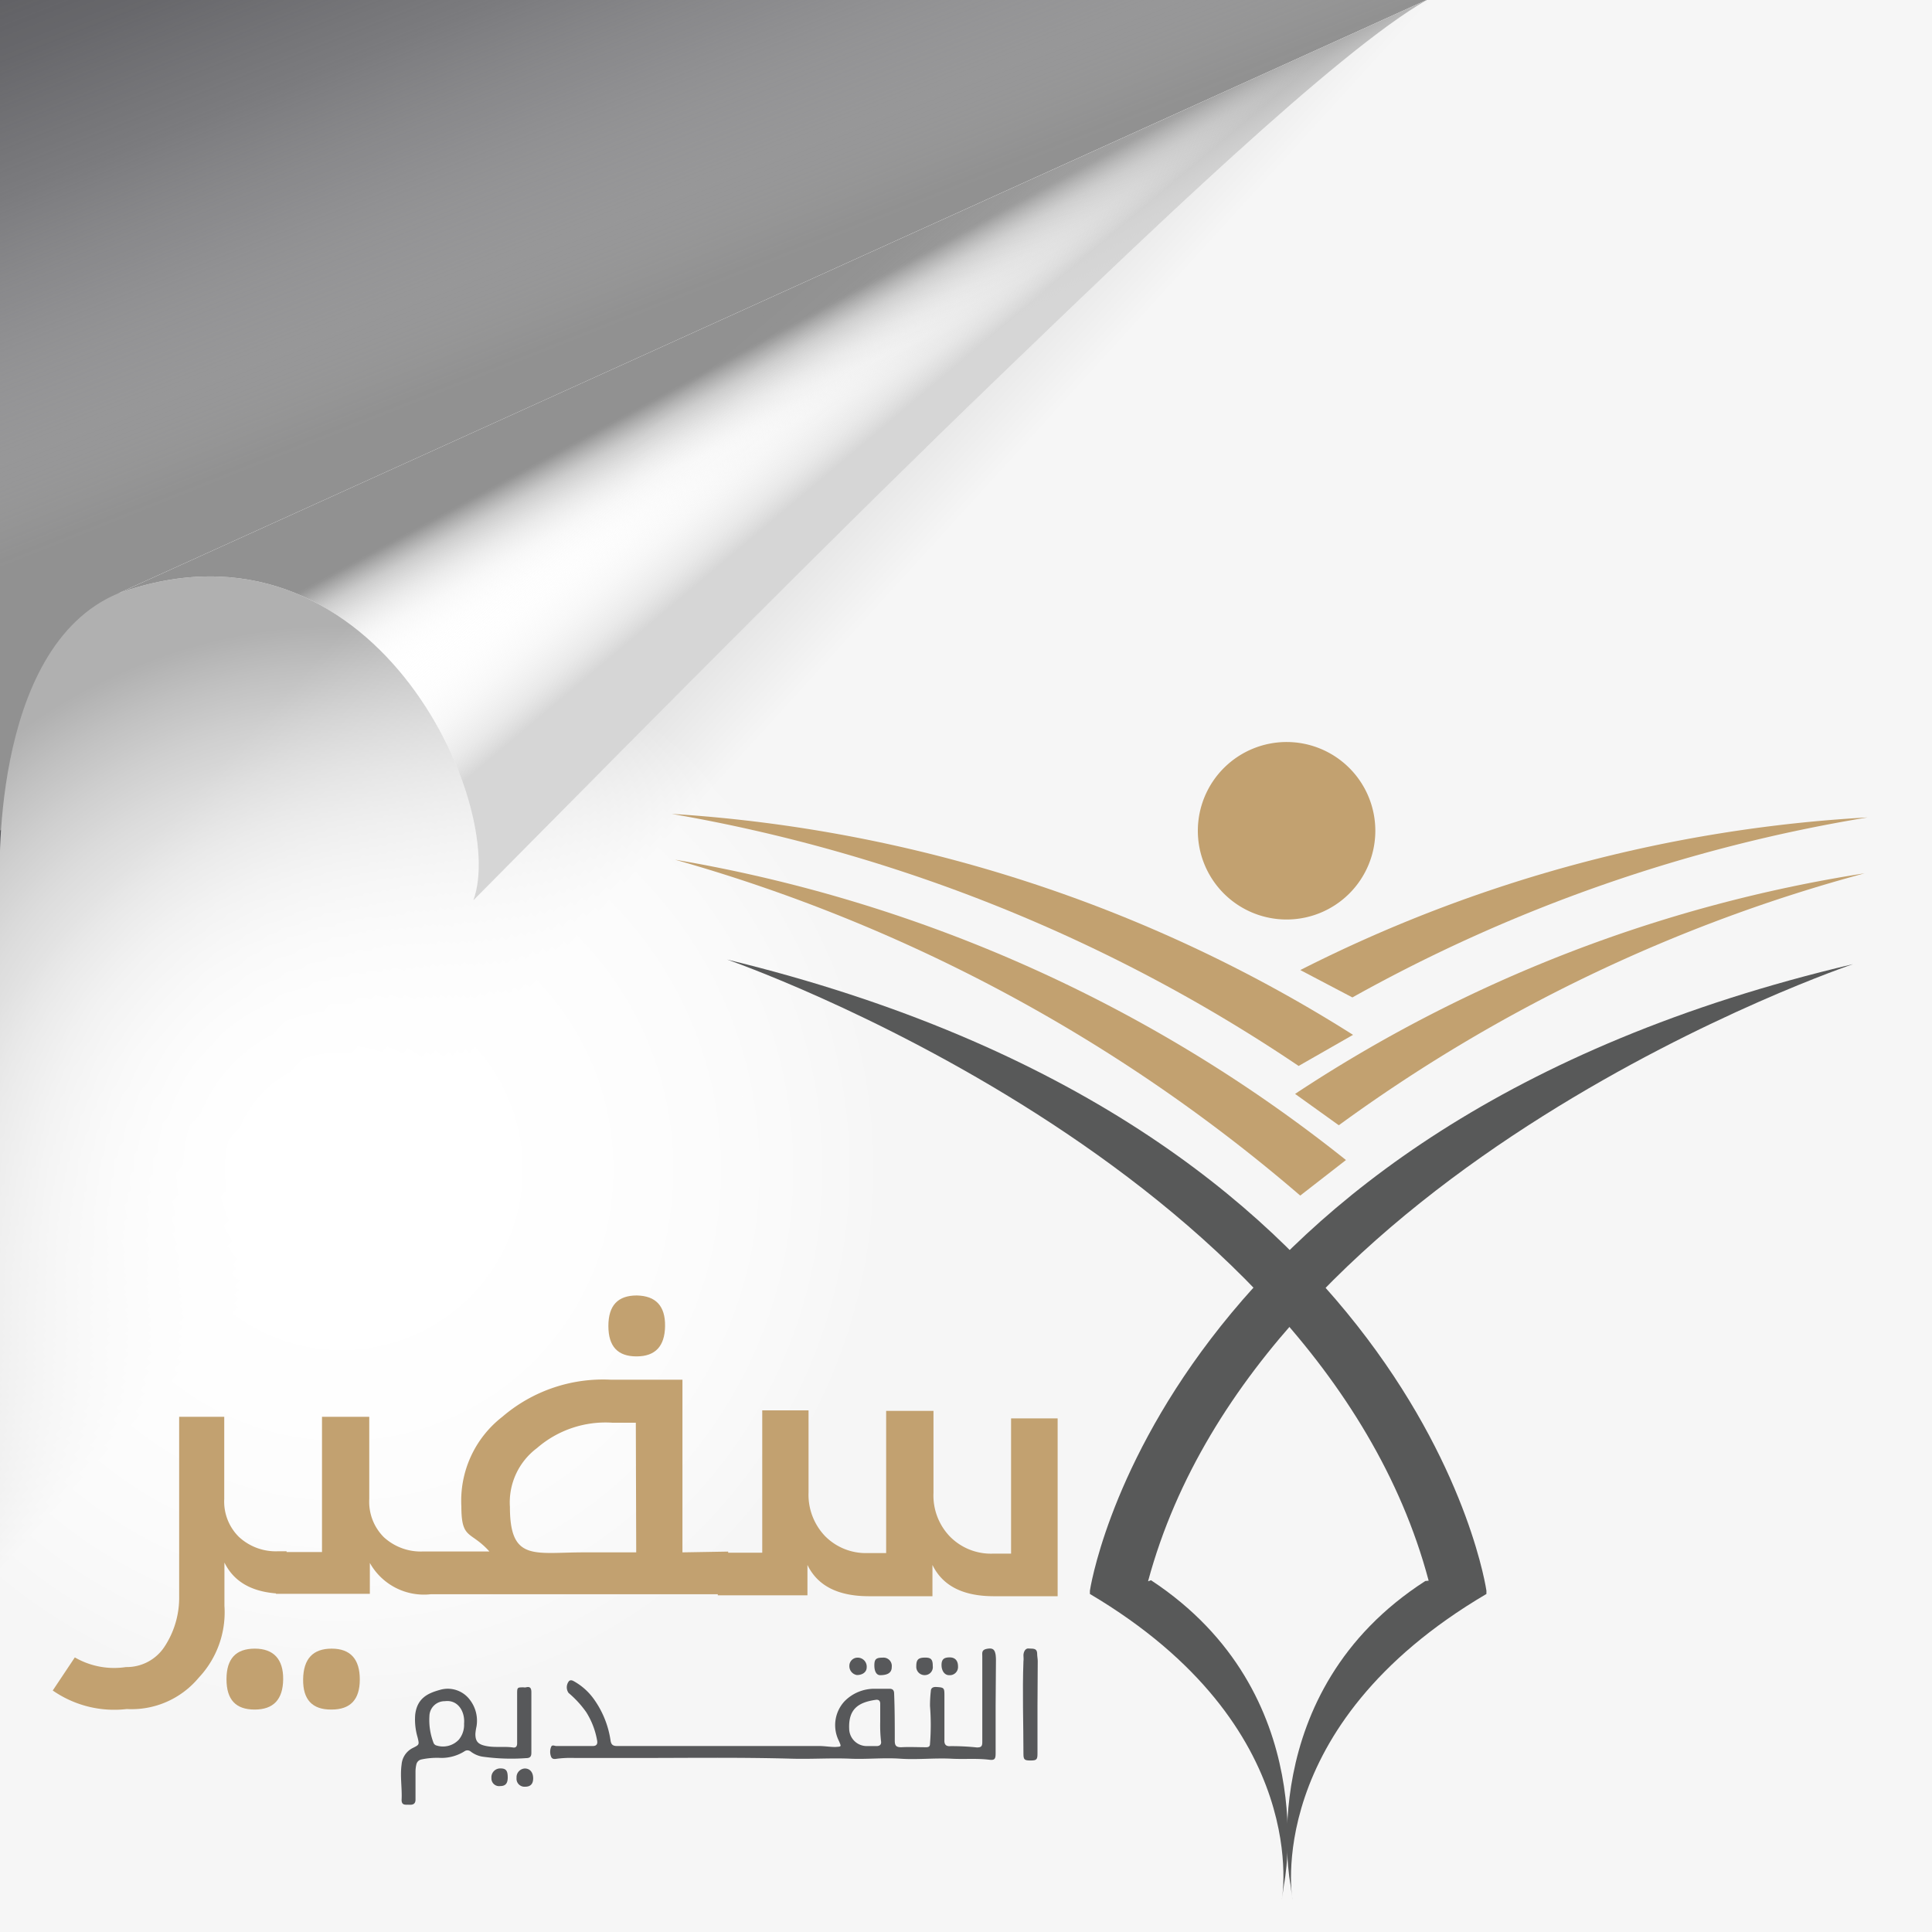 <svg xmlns="http://www.w3.org/2000/svg" xmlns:xlink="http://www.w3.org/1999/xlink" viewBox="0 0 300 300">
  <defs>
    <style>
      .cls-1 {
        isolation: isolate;
      }

      .cls-2 {
        fill: #57575b;
      }

      .cls-3 {
        mix-blend-mode: multiply;
        fill: url(#linear-gradient);
      }

      .cls-4 {
        fill: url(#linear-gradient-2);
      }

      .cls-5 {
        fill: url(#radial-gradient);
      }

      .cls-6 {
        fill: #fff;
      }

      .cls-7 {
        fill: url(#linear-gradient-3);
      }

      .cls-8 {
        fill: url(#linear-gradient-4);
      }

      .cls-9 {
        fill: #585959;
      }

      .cls-10, .cls-9 {
        fill-rule: evenodd;
      }

      .cls-10, .cls-12 {
        fill: #c2a170;
      }

      .cls-11 {
        fill: #57585a;
      }
    </style>
    <linearGradient id="linear-gradient" x1="48.89" y1="-91.89" x2="117.79" y2="82.3" gradientUnits="userSpaceOnUse">
      <stop offset="0.22" stop-color="#fff" stop-opacity="0"/>
      <stop offset="0.32" stop-color="#fcfcfc" stop-opacity="0.03"/>
      <stop offset="0.41" stop-color="#f3f3f3" stop-opacity="0.11"/>
      <stop offset="0.51" stop-color="#e4e4e4" stop-opacity="0.25"/>
      <stop offset="0.6" stop-color="#cfcfcf" stop-opacity="0.44"/>
      <stop offset="0.7" stop-color="#b4b4b4" stop-opacity="0.68"/>
      <stop offset="0.79" stop-color="#939393" stop-opacity="0.98"/>
      <stop offset="0.8" stop-color="#919191"/>
    </linearGradient>
    <linearGradient id="linear-gradient-2" x1="114.94" y1="118.04" x2="71.2" y2="78.17" gradientUnits="userSpaceOnUse">
      <stop offset="0" stop-color="#f6f6f6"/>
      <stop offset="1" stop-color="#b0b0b0"/>
    </linearGradient>
    <radialGradient id="radial-gradient" cx="53.07" cy="181.55" r="84.48" gradientUnits="userSpaceOnUse">
      <stop offset="0" stop-color="#fff"/>
      <stop offset="0.19" stop-color="#fff" stop-opacity="0.99"/>
      <stop offset="0.32" stop-color="#fff" stop-opacity="0.95"/>
      <stop offset="0.43" stop-color="#fff" stop-opacity="0.89"/>
      <stop offset="0.54" stop-color="#fff" stop-opacity="0.8"/>
      <stop offset="0.64" stop-color="#fff" stop-opacity="0.69"/>
      <stop offset="0.74" stop-color="#fff" stop-opacity="0.55"/>
      <stop offset="0.83" stop-color="#fff" stop-opacity="0.39"/>
      <stop offset="0.92" stop-color="#fff" stop-opacity="0.2"/>
      <stop offset="1" stop-color="#fff" stop-opacity="0"/>
    </radialGradient>
    <linearGradient id="linear-gradient-3" x1="137.35" y1="78.07" x2="118.67" y2="43.66" xlink:href="#linear-gradient"/>
    <linearGradient id="linear-gradient-4" x1="114.04" y1="39.03" x2="143.29" y2="73.69" gradientUnits="userSpaceOnUse">
      <stop offset="0.22" stop-color="#fff" stop-opacity="0"/>
      <stop offset="0.34" stop-color="#fbfbfb" stop-opacity="0.02"/>
      <stop offset="0.47" stop-color="#f0f0f0" stop-opacity="0.09"/>
      <stop offset="0.59" stop-color="#ddd" stop-opacity="0.21"/>
      <stop offset="0.71" stop-color="#c3c3c3" stop-opacity="0.36"/>
      <stop offset="0.79" stop-color="#adadad" stop-opacity="0.5"/>
    </linearGradient>
  </defs>
  <g class="cls-1">
    <g id="backs">
      <rect class="cls-2" width="300" height="300"/>
    </g>
    <g id="page-turn">
      <g>
        <polygon class="cls-3" points="0 0 221.55 0 -0.05 129 0 0"/>
        <g>
          <path class="cls-4" d="M0,300H300V0H221.55L18.4,92.12C-1.92,100.53,0,137.5,0,137.5Z"/>
          <path class="cls-5" d="M0,300H300V0H221.55L18.4,92.12C-1.92,100.53,0,137.5,0,137.5Z"/>
          <g>
            <path class="cls-6" d="M73.5,139.8c31.4-31.69,57.67-58.23,81.47-81.14C177.45,37,207.71,7.86,221.55,0L18.4,92.12C57.9,78,78.91,125.11,73.5,139.8Z"/>
            <path class="cls-7" d="M73.5,139.8c31.4-31.69,57.67-58.23,81.47-81.14C177.45,37,207.71,7.86,221.55,0L18.4,92.12C57.9,78,78.91,125.11,73.5,139.8Z"/>
            <path class="cls-8" d="M73.5,139.8c31.4-31.69,57.67-58.23,81.47-81.14C177.45,37,207.71,7.86,221.55,0L18.4,92.12C57.9,78,78.91,125.11,73.5,139.8Z"/>
          </g>
        </g>
      </g>
    </g>
    <g id="emblem">
      <g>
        <path class="cls-9" d="M221.32,245.5c-26.8,17.25-20.94,47.13-20.94,47.13l.32,2.45s-4.92-26.95,30.11-47.57V247s-10.18-71.89-117.91-98c0,0,91.71,31.63,108.94,96.45Z"/>
        <path class="cls-9" d="M178.73,245.38c26.69,17.55,20.65,47.25,20.65,47.25l-.35,2.45s5.09-26.92-29.79-47.57V247s10.61-71.89,118.51-97.29c0,0-92,31-109.48,95.83Z"/>
        <path class="cls-10" d="M201.1,169.86a222.5,222.5,0,0,1,88.43-34.25,247.47,247.47,0,0,0-81.64,39.12"/>
        <path class="cls-10" d="M201.91,150.63A221.86,221.86,0,0,1,290,126.93a245.77,245.77,0,0,0-80,27.95"/>
        <path class="cls-10" d="M209,180.13a228,228,0,0,0-104.19-46.64,255.1,255.1,0,0,1,97.09,52.16"/>
        <path class="cls-10" d="M210.1,160.69a224,224,0,0,0-105.8-34.31,250.23,250.23,0,0,1,97.35,39.14"/>
        <path class="cls-10" d="M199.87,115.22A13.78,13.78,0,1,1,186,129,13.79,13.79,0,0,1,199.87,115.22Z"/>
        <g>
          <path class="cls-11" d="M154.65,257.86a6.79,6.79,0,0,0-.05-.9c-.14-.88-.49-1.09-1.35-.93s-.72.64-.72,1.19c0,4.43,0,8.86,0,13.28,0,.64-.15.86-.86.84a37,37,0,0,0-4.07-.2c-.72.06-1-.26-.95-1,0-2.24,0-4.48,0-6.72,0-1.36,0-1.39-1.34-1.47-.47,0-.75.18-.77.62a20,20,0,0,0-.13,2.33,37.12,37.12,0,0,1,0,5.87c0,.41-.2.55-.63.54-1.28,0-2.56-.07-3.84,0-.77,0-1-.24-1-1,0-2.44,0-4.87-.1-7.31,0-.54-.22-.78-.76-.77-.73,0-1.46,0-2.19,0a6.49,6.49,0,0,0-4.75,1.94,5.45,5.45,0,0,0-.86,6.19c.38.9.4.85-.59.91-.83,0-1.65-.15-2.48-.15H95.81c-.61,0-.9-.19-1-.83a14.67,14.67,0,0,0-2.5-6.32,9.51,9.51,0,0,0-3.08-2.84c-.25-.14-.54-.33-.85-.12a1.52,1.52,0,0,0-.09,1.87,15.61,15.61,0,0,1,2.75,3,12.12,12.12,0,0,1,1.67,4.33c.11.51,0,.91-.66.91l-5.66,0c-.28,0-.65-.25-.81.13a2.08,2.08,0,0,0,0,1.55c.16.38.54.36.86.3a17.07,17.07,0,0,1,2.86-.12c3,0,6,0,9,0,8.25,0,16.5-.12,24.75.11,3,.08,6-.13,9,0,2.58.11,5.17-.18,7.76,0s5.27-.13,7.91,0c2,.11,3.92-.08,5.88.16.84.1,1-.1,1-1,0-2.46,0-4.93,0-7.39h0Zm-18.6,13.27c-.5,0-1,0-1.5,0a2.73,2.73,0,0,1-2.69-2.69c-.13-3.13,1.5-4.11,4.12-4.49.48-.07.71.16.7.63v2.76a22.16,22.16,0,0,0,.12,3C136.9,270.86,136.64,271.15,136.05,271.13Z"/>
          <path class="cls-11" d="M81.7,273c.66,0,.82-.3.81-.88,0-1.56,0-3.11,0-4.67h0c0-1.56,0-3.12,0-4.68,0-.59-.16-.94-.84-.76a1.15,1.15,0,0,1-.37,0c-.94,0-1,0-1,.93,0,2.59,0,5.17,0,7.76,0,.42-.16.72-.62.65-1.42-.21-2.86.06-4.28-.25-1.16-.25-1.6-.7-1.58-1.9a8.26,8.26,0,0,1,.17-1.11A5.3,5.3,0,0,0,73,264a4.28,4.28,0,0,0-4.71-1.59c-1.88.52-3.53,1.3-3.82,3.86a9.71,9.71,0,0,0,.37,3.49c.28,1.16.29,1.15-.75,1.67A3.14,3.14,0,0,0,62.36,274c-.26,1.83.1,3.66,0,5.49,0,.9.63.72,1.16.75s1-.07,1-.8c0-1.43,0-2.86,0-4.3a4.84,4.84,0,0,1,.14-1.19,1,1,0,0,1,.76-.74,11.73,11.73,0,0,1,3.07-.24,6.77,6.77,0,0,0,3.59-1,.8.8,0,0,1,1,0,4.14,4.14,0,0,0,1.76.79A32,32,0,0,0,81.7,273Zm-9.64-5.36a3.61,3.61,0,0,1-.82,2.5,3.37,3.37,0,0,1-3.55.87.69.69,0,0,1-.39-.43,9.88,9.88,0,0,1-.62-4.13,2.36,2.36,0,0,1,2.39-2.29C71.11,263.89,72.23,265.77,72.06,267.66Z"/>
          <path class="cls-11" d="M161.14,257.93c0-.37-.09-.75-.09-1.12,0-1-.8-.76-1.3-.83s-.79.44-.83,1c0,.32.05.65,0,1-.18,4.79,0,9.59,0,14.39,0,.88.18,1,1.12,1s1.06-.17,1.06-1.07c0-2.42,0-4.83,0-7.24h0Z"/>
          <path class="cls-11" d="M136.66,260.12c1.22,0,1.82-.41,1.81-1.28a1.29,1.29,0,0,0-1.42-1.44c-1,0-1.28.23-1.28,1.2S136.12,260.11,136.66,260.12Z"/>
          <path class="cls-11" d="M81.49,274.61a1.36,1.36,0,0,0-1.28,1.46,1.24,1.24,0,0,0,1.34,1.37c.83,0,1.25-.44,1.24-1.33S82.3,274.61,81.49,274.61Z"/>
          <path class="cls-11" d="M143.64,260.11a1.24,1.24,0,0,0,1.2-1.41c0-1-.25-1.31-1.17-1.31-1.08,0-1.39.31-1.39,1.35A1.29,1.29,0,0,0,143.64,260.11Z"/>
          <path class="cls-11" d="M147.4,260.12a1.27,1.27,0,0,0,1.36-1.36c0-.9-.46-1.4-1.29-1.4s-1.26.25-1.27,1.15S146.66,260.14,147.4,260.12Z"/>
          <path class="cls-11" d="M77.72,274.6a1.37,1.37,0,0,0-1.41,1.49,1.19,1.19,0,0,0,1.35,1.25c.84,0,1.19-.42,1.18-1.38S78.61,274.6,77.72,274.6Z"/>
          <path class="cls-11" d="M133.06,260.1c.88,0,1.52-.47,1.52-1.19a1.4,1.4,0,0,0-1.48-1.51,1.27,1.27,0,0,0-1.21,1.27A1.4,1.4,0,0,0,133.06,260.1Z"/>
        </g>
        <g>
          <path class="cls-12" d="M98.84,210.62q4.36,0,4.43-4.69t-4.4-4.77c-2.94,0-4.4,1.56-4.4,4.74S95.92,210.62,98.84,210.62Z"/>
          <path class="cls-12" d="M157,220.25v21h-2.88a8.93,8.93,0,0,1-6.61-2.65,9.18,9.18,0,0,1-2.56-6.76V219.08H137.6v22.08h-2.87a8.91,8.91,0,0,1-6.62-2.64,9.29,9.29,0,0,1-2.56-6.76V219h-7.19V241.1h-5.29v-.17l-7.1.12V214.24H94.84A24,24,0,0,0,78,220a16.49,16.49,0,0,0-6.36,13.91c0,5.24,1.44,3.74,4.35,7H65.71a8.46,8.46,0,0,1-6.1-2.21,7.76,7.76,0,0,1-2.27-5.93V220H50v21h-5.5v-.12H43.19a8.43,8.43,0,0,1-6.07-2.21,7.71,7.71,0,0,1-2.3-5.92V220h-7v27.78a13.85,13.85,0,0,1-2.33,8,7,7,0,0,1-5.93,3.08,12.16,12.16,0,0,1-7.94-1.5L8.19,262.5a16.73,16.73,0,0,0,11.5,2.88,13.55,13.55,0,0,0,11.16-4.86,14.8,14.8,0,0,0,4-11.16v-6.73q2.11,4.32,8,4.79v.07H57.43v-4.8a9.62,9.62,0,0,0,9.49,4.86h44.54v.17h13.92V243q2.33,4.83,9.46,4.86h9.95V243q2.34,4.83,9.44,4.86h10V220.25Zm-66.32,20.8c-7.71,0-11.5,1.46-11.5-7.05a10.53,10.53,0,0,1,4.2-9.14,16.22,16.22,0,0,1,11.73-3.94h3.62l.06,20.13Z"/>
          <path class="cls-12" d="M51.5,256q-4.36,0-4.43,4.75t4.4,4.71c2.94,0,4.4-1.54,4.4-4.68S54.42,256,51.5,256Z"/>
          <path class="cls-12" d="M39.57,256c-2.94,0-4.4,1.56-4.4,4.75s1.45,4.71,4.37,4.71,4.39-1.56,4.43-4.68S42.5,256,39.57,256Z"/>
        </g>
      </g>
    </g>
  </g>
</svg>
